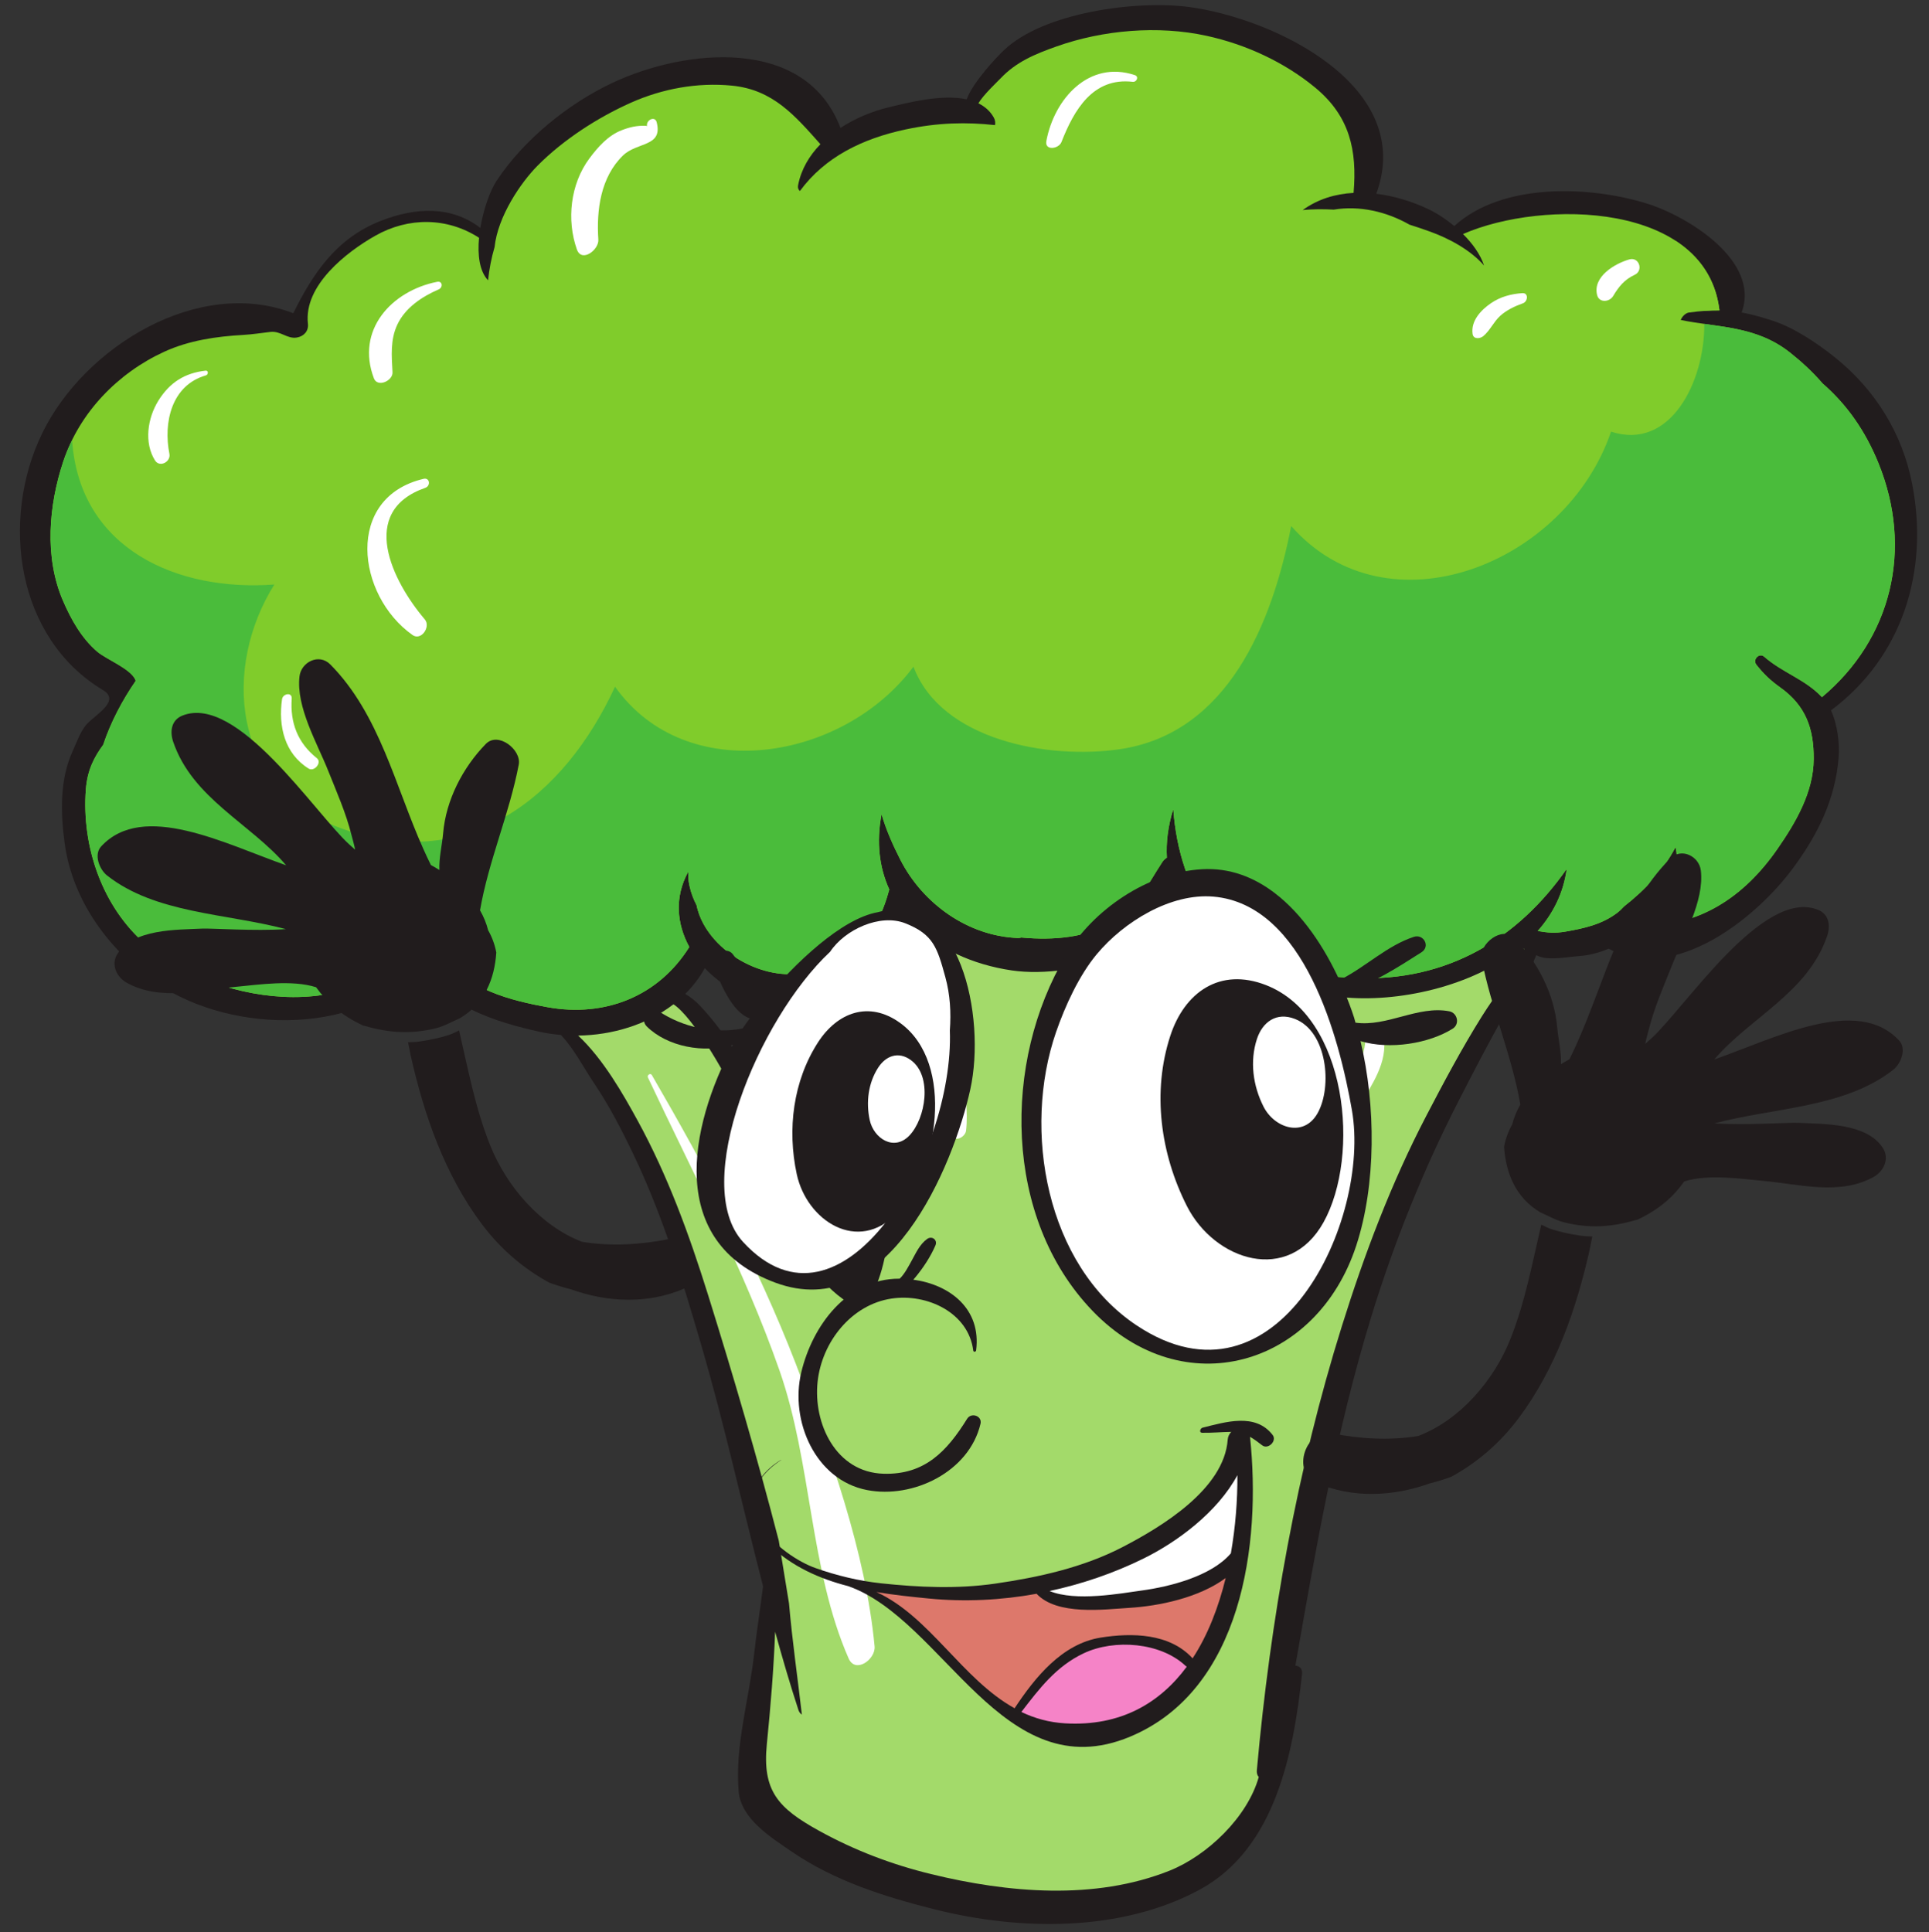 <?xml version="1.0" encoding="UTF-8"?><svg xmlns="http://www.w3.org/2000/svg" xmlns:xlink="http://www.w3.org/1999/xlink" height="1336.2" preserveAspectRatio="xMidYMid meet" version="1.0" viewBox="22.3 30.9 1333.9 1336.2" width="1333.9" zoomAndPan="magnify"><rect x="22.3" y="30.9" width="1333.9" height="1336.2" fill="#333333" stroke="none"/><g><g id="change1_1"><path d="M 899.453 794.199 C 891.375 809.098 881.738 823.121 871.891 836.887 C 866.344 844.488 860.539 851.887 854.488 859.098 C 835.453 882.363 827.184 844.273 824.785 836.738 C 814.395 804.164 809.68 768.559 808.691 734.469 C 808.223 718.348 809.844 701.441 807.52 685.355 C 820.777 677.691 831.668 667.508 837.348 654.516 C 853.688 687.391 891.871 708.879 931.152 717.328 C 924.59 744.816 912.977 769.273 899.453 794.199 Z M 594.133 886.832 C 578.262 859.789 566.992 829.914 553.809 801.535 C 541.426 774.863 526.305 747.297 505.801 725.82 C 503.551 723.461 500.023 720.543 496.164 718.184 C 501.414 712.949 506.008 707.047 509.66 700.375 C 521.117 712.52 536.988 721.473 554.359 724.387 C 579.555 728.641 604.297 720.602 624.199 705.637 C 625.09 754.363 624.758 803.555 622.156 852.117 C 621.469 865.023 619.055 878.094 617.52 890.93 C 617.168 894.73 616.844 898.531 616.566 902.34 C 615.156 920.32 595.242 888.711 594.133 886.832 Z M 1288.43 522.141 C 1337.488 485.539 1356.289 426.457 1344.672 366.051 C 1337.859 330.602 1318.949 300.238 1290.969 277.891 C 1278.711 268.09 1262.871 257.469 1247.859 252.602 C 1239.75 249.969 1233.012 248.148 1226.629 246.988 C 1239.762 211.559 1189.75 180.59 1161.27 171.711 C 1121.691 159.379 1061.148 156.941 1027.91 187.23 C 1021.84 182.18 1015.441 178.078 1009.93 175.488 C 998.855 170.262 986.48 166.422 974.008 164.891 C 1001.441 90.23 902.91 43.531 844.742 35.762 C 808.461 30.91 743.855 39.23 716.148 65.949 C 712.246 69.711 695.273 87.211 690.773 99.578 C 673.477 95.859 650.316 101.852 636.789 105.102 C 625.598 107.789 613.836 112.59 603.496 119.359 C 579.414 55.75 496.18 64.512 445.953 88.121 C 415.047 102.641 384.566 127.48 365.719 155.852 C 361.316 162.48 356.637 175.352 354.461 188.52 C 334.352 173.039 309.641 174.199 285.438 183.699 C 254.832 195.738 238.738 219.949 225.105 247.52 C 159.512 222.09 80.438 270.75 51.418 330.648 C 22.34 390.699 33.613 472.223 93.516 508.125 C 105.387 515.242 89.84 524.164 82.961 530.988 C 78.191 535.711 75.246 544.395 72.508 550.379 C 63.449 570.215 64.156 593.727 67.117 614.75 C 72.754 654.719 98.668 689.262 131.391 711.293 C 183.535 746.379 273.695 747.535 315.473 696.508 C 326.18 726.008 365.797 737.875 395.605 744.441 C 400.348 745.48 405.234 746.176 410.164 746.609 C 419.293 756.227 425.699 768.961 432.93 779.711 C 443.629 795.59 452.285 812.387 460.523 829.641 C 480.539 871.578 494.086 916.059 507.07 960.547 C 523.195 1015.75 535.613 1072.148 549.957 1127.941 C 547.953 1143.648 545.488 1159.34 543.75 1174.922 C 540.312 1205.828 530.359 1238.621 533.074 1269.73 C 534.715 1288.602 555.047 1301.23 568.918 1310.789 C 599.117 1331.621 633.703 1342.488 668.867 1351.34 C 727.492 1366.109 797.535 1367.121 851.98 1337.59 C 904.5 1309.09 916.809 1242.359 922.645 1188.672 C 923.066 1184.711 920.816 1182.961 918.055 1182.738 C 932.219 1101.539 946.258 1020.531 970.57 941.344 C 986.301 890.098 1006.449 840.027 1030.871 792.309 C 1041.039 772.398 1051.449 752.523 1062.301 732.984 C 1070.078 719.004 1078.922 706.105 1084.609 691.457 C 1086.68 692.414 1088.84 693.18 1091.281 693.434 C 1099.18 694.227 1107.34 692.555 1115.211 691.969 C 1121.578 691.496 1128.289 689.645 1134.711 686.973 C 1179.98 711.352 1236.48 665.875 1261.961 631.535 C 1279.199 608.293 1291.41 583.816 1293.738 554.676 C 1294.488 545.266 1292.98 531.984 1288.43 522.141" fill="#211c1d"/></g><g id="change2_1"><path d="M 1046.98 733.785 C 1033.039 756.094 1020.559 779.539 1008.41 802.855 C 984.336 849.09 965.812 898.133 950.254 947.793 C 919.184 1046.941 900.691 1151.641 891.414 1255 C 891.219 1257.199 891.77 1258.73 892.727 1259.738 C 884.961 1287.531 857.086 1314.129 831.059 1324.52 C 779.168 1345.25 719.09 1339.809 666.246 1326.922 C 638.922 1320.25 613.281 1310.512 588.656 1296.922 C 560.215 1281.219 549.316 1269.27 552.586 1236.828 C 555.176 1211.039 557.293 1185.191 558.301 1159.289 C 563.312 1177.461 568.566 1195.539 574.418 1213.43 C 574.914 1214.961 575.797 1215.922 576.793 1216.602 C 573.832 1190.949 570.113 1165.352 567.898 1139.68 C 565.582 1125.219 563.164 1110.77 560.816 1096.32 C 546.035 1039.051 529.34 982.121 511.844 926.109 C 498.902 884.73 484.066 843.887 463.191 805.766 C 453.457 787.988 439.539 763.324 422.078 747.031 C 445.715 746.719 469.715 739.496 487.992 725.391 C 501.984 734.516 523.906 774.418 528.605 783.598 C 551.516 828.363 562.652 898.68 605.484 929.48 C 636.176 951.559 639.262 857.531 640.102 850.922 C 644.082 820.035 641.512 787.477 641.395 756.398 C 641.32 734.219 645.5 712.148 640.07 690.746 C 645.492 684.348 650.309 677.023 653.367 669.359 C 670.176 686.633 694.656 697.977 722.051 701.992 C 743.637 705.152 774.051 701.359 798.84 689.863 C 797.883 724.797 795.004 759.266 798.648 794.543 C 800.539 812.887 807.008 883.453 834.77 886.363 C 866.227 889.66 889.852 841.512 904.203 819.5 C 920.426 794.637 948.391 752.859 947.074 720.016 C 948.07 720.141 949.07 720.305 950.066 720.418 C 988.062 724.492 1040.352 713.512 1073.781 686.066 C 1074.691 686.387 1075.578 686.781 1076.469 687.195 C 1068.59 703.898 1056.84 718.035 1046.98 733.785" fill="#a3da6a"/></g><g id="change3_1"><path d="M 1251.359 618.023 C 1227.691 652.156 1196.781 671.078 1158.68 671.34 C 1170.602 659.203 1185.578 634.348 1180.898 616.789 C 1172.66 632.543 1160.559 645.766 1145.34 657.711 C 1143.93 659.18 1142.52 660.648 1140.93 661.891 C 1130.488 670.031 1117.77 672.914 1105.051 675.094 C 1097.25 676.434 1092.648 675.914 1085.621 674.719 C 1096.18 662.793 1103.449 648.504 1105.68 631.777 C 1072.34 679.535 1023.609 710.023 959.324 707.246 C 923.883 705.719 884.055 698.746 861.223 668.602 C 843.844 645.652 835.766 618.699 833.629 590.688 C 833.562 590.824 833.473 590.941 833.426 591.082 C 829.863 602.781 828.586 613.77 829.195 624.008 C 828.031 624.758 826.938 625.691 826.078 626.996 C 815.676 642.805 809.277 657.574 792.582 668.027 C 774.281 679.496 750.238 681.211 729.32 679.297 C 729.082 679.273 728.852 679.223 728.621 679.207 C 727.828 679.438 726.996 679.602 726.141 679.566 C 691.762 678.258 660.391 655.906 644.852 625.359 C 639.906 615.648 635.062 604.941 631.906 593.934 C 628.172 613.523 630.422 631.035 637.258 645.996 C 628.52 678.547 610.102 700.879 573.438 704.375 C 543.891 707.188 509.691 684.977 503.965 656.855 C 501.793 652.707 500.098 648.23 499.055 643.367 C 498.324 640.02 498.117 636.805 498.25 633.695 C 488.562 651.168 490.227 669.855 498.965 685.785 C 477.582 719.926 440.711 734.531 401.047 727.426 C 377.445 723.199 341.516 714.766 331.414 691.07 C 324.797 684.184 319.348 676.367 316.5 668 C 315.578 668.68 314.762 669.5 314.219 670.625 C 280.211 742.059 173.867 727.359 123.469 684.285 C 92.84 658.109 78.645 616.02 81.676 576.688 C 82.707 563.34 87.504 554.32 93.648 545.961 C 98.848 530.352 106.789 515.289 116.148 501.703 C 116.062 501.48 116.023 501.273 115.93 501.035 C 112.574 493.262 95.609 486.816 89.375 481.414 C 78.551 472.016 71.504 459.359 65.887 446.41 C 52.797 416.242 55.988 380.23 66.094 349.871 C 77.355 316.059 103.879 288.789 135.957 274.102 C 153 266.301 171.961 263.551 190.492 262.512 C 196.719 262.172 203.027 261.148 209.234 260.441 C 216.457 259.609 220.926 265.488 227.637 264.309 C 232.473 263.461 235.805 259.801 235.23 254.75 C 232.234 228.23 261.996 205.141 281.793 193.93 C 304.91 180.828 331.695 181.219 353.566 195.328 C 352.453 207.23 353.848 218.48 359.793 224.762 C 360.633 216.781 362.141 209.109 364.301 201.762 C 366.504 180.57 382.391 157.18 394.074 145.41 C 411.84 127.531 435.379 112.301 458.363 102.012 C 480.258 92.219 504.508 87.781 528.391 90.109 C 556.926 92.891 572.137 111.02 589.629 130.629 C 581.98 138.5 576.316 147.949 574.188 158.941 C 573.816 160.828 574.418 162.211 575.449 162.988 C 592.68 139.5 618.625 126.75 648.668 120.379 C 671.012 115.641 690.605 115.262 710.344 117.41 C 710.684 115.738 710.484 113.941 709.453 112.109 C 706.922 107.609 703.23 104.5 698.852 102.352 C 702.363 96.379 711.836 87.578 714.203 85.078 C 725 73.691 737.914 68.328 752.727 63.07 C 785.062 51.59 823.051 48.328 856.582 55.648 C 883.773 61.59 910.262 73.75 931.746 91.469 C 955.688 111.238 960.844 134.91 958.293 164.281 C 945.711 164.949 933.578 168.578 923.117 176.16 C 930.262 175.488 937.434 175.441 944.586 175.859 C 962.332 172.93 980.965 177.148 996.926 186.238 C 1001.75 187.762 1006.52 189.379 1011.238 191.078 C 1024.32 195.809 1039.031 203.648 1048.531 214.531 C 1045.941 206.719 1040.461 199.219 1033.969 192.75 C 1089.262 168.578 1202.48 170.5 1211.301 245.531 C 1204.961 245.449 1198.262 245.961 1190.199 247.031 C 1187.93 247.328 1185.469 249.711 1184.531 252.18 C 1210.359 257.5 1236.602 256.07 1260.172 274.77 C 1268.328 281.25 1275.969 288.328 1282.59 296.051 C 1299.531 310.781 1312.148 328.891 1321.191 351.051 C 1345.52 410.727 1330.262 472.734 1282.18 513.008 C 1270.469 500.539 1255.191 496.312 1242.219 485.023 C 1238.801 482.043 1234.078 487.039 1236.77 490.492 C 1241.68 496.789 1246.629 501.523 1253.148 506.148 C 1271.039 518.828 1276.621 534.773 1276.469 555.828 C 1276.32 578.812 1264.039 599.746 1251.359 618.023" fill="#80cc2b"/></g><g id="change3_2"><path d="M 1200.352 245.949 C 1204.211 245.629 1207.828 245.488 1211.301 245.531 C 1208.719 223.59 1197.191 207.961 1180.828 197.34 C 1191.262 211.539 1198.441 227.73 1200.352 245.949" fill="#80cc2b"/></g><g id="change4_1"><path d="M 1253.148 506.148 C 1246.629 501.523 1241.68 496.789 1236.77 490.492 C 1234.078 487.039 1238.801 482.043 1242.219 485.023 C 1255.191 496.312 1270.469 500.539 1282.18 513.008 C 1330.262 472.734 1345.52 410.727 1321.191 351.051 C 1312.148 328.891 1299.531 310.781 1282.59 296.051 C 1275.969 288.328 1268.328 281.25 1260.172 274.77 C 1241.551 260 1221.238 257.781 1200.809 254.879 C 1201.121 294.82 1177.352 342.84 1136.328 329.391 C 1105.32 420.652 982.211 470.621 915.152 394.68 C 902.066 461.992 871.293 537.953 796.812 548.977 C 746.918 556.363 672.973 542.66 653.969 491.926 C 605.375 557.133 496.848 575.219 447.586 505.77 C 412.551 581.988 344.41 637.117 254.793 602.441 C 182.621 574.52 176.223 492.043 212.02 435.105 C 145.383 440.137 77.289 410.891 72.152 335.371 C 69.855 340.07 67.766 344.871 66.094 349.871 C 55.988 380.23 52.797 416.242 65.887 446.41 C 71.504 459.359 78.551 472.016 89.375 481.414 C 95.609 486.816 112.574 493.262 115.93 501.035 C 116.023 501.273 116.062 501.48 116.148 501.703 C 106.789 515.289 98.848 530.352 93.648 545.961 C 87.504 554.32 82.707 563.34 81.676 576.688 C 78.645 616.02 92.84 658.109 123.469 684.285 C 173.867 727.359 280.211 742.059 314.219 670.625 C 314.762 669.5 315.578 668.68 316.5 668 C 319.348 676.367 324.797 684.184 331.414 691.07 C 341.516 714.766 377.445 723.199 401.047 727.426 C 440.711 734.531 477.582 719.926 498.965 685.785 C 490.227 669.855 488.562 651.168 498.25 633.695 C 498.117 636.805 498.324 640.02 499.055 643.367 C 500.098 648.23 501.793 652.707 503.965 656.855 C 509.691 684.977 543.891 707.188 573.438 704.375 C 610.102 700.879 628.52 678.547 637.258 645.996 C 630.422 631.035 628.172 613.523 631.906 593.934 C 635.062 604.941 639.906 615.648 644.852 625.359 C 660.391 655.906 691.762 678.258 726.141 679.566 C 726.996 679.602 727.828 679.438 728.621 679.207 C 728.852 679.223 729.082 679.273 729.32 679.297 C 750.238 681.211 774.281 679.496 792.582 668.027 C 809.277 657.574 815.676 642.805 826.078 626.996 C 826.938 625.691 828.031 624.758 829.195 624.008 C 828.586 613.77 829.863 602.781 833.426 591.082 C 833.473 590.941 833.562 590.824 833.629 590.688 C 835.766 618.699 843.844 645.652 861.223 668.602 C 884.055 698.746 923.883 705.719 959.324 707.246 C 1023.609 710.023 1072.34 679.535 1105.68 631.777 C 1103.449 648.504 1096.18 662.793 1085.621 674.719 C 1092.648 675.914 1097.25 676.434 1105.051 675.094 C 1117.77 672.914 1130.488 670.031 1140.93 661.891 C 1142.52 660.648 1143.93 659.18 1145.34 657.711 C 1160.559 645.766 1172.66 632.543 1180.898 616.789 C 1185.578 634.348 1170.602 659.203 1158.68 671.34 C 1196.781 671.078 1227.691 652.156 1251.359 618.023 C 1264.039 599.746 1276.32 578.812 1276.469 555.828 C 1276.621 534.773 1271.039 518.828 1253.148 506.148" fill="#4abc3b"/></g><g id="change5_1"><path d="M 627.082 1169.43 C 621.016 1104.641 595.895 1034.27 572.457 973.66 C 545.777 904.691 510.055 838.199 473.055 774.336 C 472.09 772.664 469.582 774.371 470.34 775.996 C 501.77 842.957 536.93 908.812 561.375 978.781 C 583.742 1042.801 582.086 1116.07 609.113 1177.73 C 613.891 1188.629 627.914 1178.281 627.082 1169.43" fill="#fff"/></g><g id="change5_2"><path d="M 688.645 772.234 C 687.926 758.312 686.359 744.617 683.492 730.973 C 682.496 726.242 676.312 729.258 676.59 733.215 C 678.355 759.266 670.176 791.5 680.773 815.945 C 683.02 821.133 689.832 816.871 690.309 812.84 C 691.918 799.449 689.344 785.648 688.645 772.234" fill="#fff"/></g><g id="change5_3"><path d="M 979.07 747.27 C 977.785 739.688 966.621 743.199 966.457 749.719 C 966.086 765.086 954.879 778.188 948.805 791.742 C 945.035 800.137 958.18 803.504 962.121 796.391 C 970.684 780.984 982.219 765.922 979.07 747.27" fill="#fff"/></g><g id="change5_4"><path d="M 476.41 115.469 C 475.254 110.922 469.312 113.75 469.664 117.648 C 469.684 117.852 469.715 117.941 469.738 118.109 C 469.395 117.98 468.988 117.891 468.461 117.879 C 462.551 117.699 457.531 118.859 452.047 121.012 C 442.656 124.699 435.699 132.629 429.852 140.488 C 416.66 158.18 414 183.16 421.23 203.441 C 424.566 212.77 436.523 203.629 436.047 196.602 C 434.668 176.051 437.668 153.422 453.039 138.469 C 462.938 128.871 480.762 132.621 476.41 115.469" fill="#fff"/></g><g id="change5_5"><path d="M 324.562 225.789 C 292.906 232.078 268.199 259.262 280.859 292.531 C 283.344 299.09 294.059 294.25 293.73 288.34 C 293.113 277.09 292.113 265.949 297.02 255.449 C 302.492 243.711 314.16 235.988 325.629 231.039 C 328.754 229.691 328.383 225.031 324.562 225.789" fill="#fff"/></g><g id="change5_6"><path d="M 164.484 287.219 C 149.848 288.871 139.527 295.539 131.77 308.059 C 124.352 320.02 121.754 337.078 129.512 349.34 C 132.742 354.441 140.531 350.25 139.445 344.762 C 135.184 323.262 140.773 297.309 164.699 290.48 C 166.395 290 166.551 286.988 164.484 287.219" fill="#fff"/></g><g id="change5_7"><path d="M 316.055 459.227 C 293.672 432.938 269.59 384.602 316.402 368.238 C 320.262 366.898 319.559 361 315.156 362.039 C 260.602 374.93 268.758 442.582 307.57 470.039 C 313.535 474.258 320.387 464.324 316.055 459.227" fill="#fff"/></g><g id="change5_8"><path d="M 241.422 555.211 C 228.156 544.633 222.859 530.766 224.023 513.973 C 224.336 509.34 217.883 510.523 217.328 514.418 C 214.684 533.031 219.027 552.02 235.766 562.418 C 239.625 564.824 245.152 558.188 241.422 555.211" fill="#fff"/></g><g id="change5_9"><path d="M 807.059 82.852 C 775.293 72.27 751.254 99.25 745.844 128.461 C 744.582 135.27 754.387 133.988 756.297 129.129 C 765.027 106.82 778.098 84.281 805.59 87.469 C 808.336 87.789 810.027 83.852 807.059 82.852" fill="#fff"/></g><g id="change5_10"><path d="M 1074.922 233.621 C 1067.059 234.191 1059.852 236.102 1053.281 240.578 C 1046.27 245.379 1039.328 252.828 1040.578 261.789 C 1041.121 265.711 1045.781 265.199 1048.012 263.328 C 1052.762 259.32 1055.07 253.539 1059.699 249.309 C 1064.012 245.371 1069.941 242.578 1075.391 240.641 C 1078.859 239.398 1079.469 233.289 1074.922 233.621" fill="#fff"/></g><g id="change5_11"><path d="M 1148.961 210.301 C 1138.922 213.172 1123.602 222.199 1126.68 234.871 C 1128.031 240.461 1135.211 239.922 1137.801 235.59 C 1141.73 229.012 1145.602 224.23 1152.719 220.922 C 1158.879 218.051 1155.781 208.352 1148.961 210.301" fill="#fff"/></g><g id="change1_2"><path d="M 629.391 661.688 C 604.047 666.211 572.137 696.996 551.473 721.625 C 547.438 718.176 544.012 712.199 541.637 708.441 C 537.863 702.473 533.41 696.648 529.191 690.98 C 524.031 684.055 512.266 691.934 515.637 699.402 C 520.387 709.957 528.051 730.781 540.773 735.129 C 538.902 737.633 537.195 740.031 535.777 742.125 C 515.965 746.012 494.363 741.27 477.727 730.125 C 471.223 725.777 464.102 735.359 469.516 740.699 C 483.781 754.789 509.125 759.508 529.133 753.387 C 498.617 810.887 483.32 890.105 558.5 917.922 C 636.492 946.77 681.562 837.129 693.246 784.305 C 704.367 733.992 686.062 646.254 629.391 661.688" fill="#211c1d"/></g><g id="change5_12"><path d="M 536.113 889.727 C 499.625 849.996 546.289 735.926 596.359 689.031 C 606.465 673.746 630.852 662.484 648.32 669.387 C 667.836 677.094 670.457 686.445 676.023 706.684 C 679.336 718.77 680.02 731.078 679.121 743.43 C 682.223 829.672 604.262 963.91 536.113 889.727" fill="#fff"/></g><g id="change1_3"><path d="M 1024.469 730.238 C 1002.828 726.066 981.484 741.145 959.613 738.102 C 959.266 736.957 959.012 735.711 958.641 734.582 C 956.82 728.871 954.559 722.898 952.055 716.859 C 971.164 711.441 988.602 699.992 1005.238 689.438 C 1011.59 685.406 1006.75 676.527 999.918 678.777 C 981.469 684.852 966.809 699.395 949.57 708.16 C 949.211 708.352 948.91 708.645 948.621 708.91 C 938.195 686.223 923.23 663.316 903.742 648.445 C 889.355 637.465 872.559 630.879 853.402 632 C 815.824 634.207 778.172 659.953 759.258 691.695 C 715.531 765.055 715.965 873.156 777.793 937.422 C 840.504 1002.57 932.672 976.137 960.164 892.223 C 973.902 850.25 973.777 795.387 963.094 750.859 C 983.43 757.047 1010.59 752.465 1026.801 742.27 C 1032.02 738.984 1030.031 731.301 1024.469 730.238" fill="#211c1d"/></g><g id="change5_13"><path d="M 808.277 947.445 C 745.449 905.652 729.207 812.219 752.539 744.684 C 758.781 726.629 768.461 705.414 780.809 690.641 C 799.352 668.438 831.742 648.363 861.438 650.945 C 924.352 656.441 948.457 748.68 957.148 798.57 C 970.445 874.828 905.652 1012.238 808.277 947.445" fill="#fff"/></g><g id="change1_4"><path d="M 691.078 1012.02 C 677.168 1034.41 661.832 1050.871 633.266 1050.031 C 600.312 1049.07 584.551 1015.301 587.676 986.367 C 590.637 958.863 611.105 933 638.879 928.895 C 663.441 925.258 692.023 938.648 695.309 964.871 C 695.465 966.062 697.145 965.84 697.285 964.75 C 700.98 936.109 679.262 919.281 653.855 915.844 C 654.332 915.316 654.785 914.797 655.207 914.285 C 660.672 907.672 665.727 900.047 669.137 892.184 C 670.828 888.273 666.691 885.273 663.367 887.715 C 658.125 891.562 655.668 897.441 652.566 902.965 C 650.629 906.387 647.949 911.812 644.414 915.16 C 644.305 915.16 644.215 915.152 644.117 915.152 C 607.926 915.125 584.031 947.707 576.355 980.012 C 568.441 1013.32 585.922 1054.34 621.871 1061.32 C 653.625 1067.469 692.477 1048.762 700.32 1015.5 C 701.613 1010 693.914 1007.449 691.078 1012.02" fill="#211c1d"/></g><g id="change1_5"><path d="M 902.332 1023.23 C 890.391 1007.738 869.691 1014.262 853.828 1018.199 C 852.223 1018.609 851.324 1021.672 853.531 1021.711 C 860.293 1021.871 866.961 1021.141 873.699 1021.09 C 872.379 1022.512 871.422 1024.27 871.266 1026.359 C 868.867 1060.711 825.426 1086.809 798.434 1100.801 C 771.293 1114.859 740.5 1121.672 710.484 1126.012 C 684.301 1129.801 657.695 1128.602 631.52 1125.801 C 616.035 1124.141 600.98 1120.441 586.293 1115.289 C 562.652 1106.988 517.473 1070.48 562.473 1040.52 L 562.422 1040.43 C 539.727 1054.031 533.668 1079.559 554.609 1099.531 C 570.125 1114.309 588.922 1122.629 608.93 1127.781 C 675.016 1151.191 715.727 1268.469 803.555 1231.949 C 881.234 1199.66 894.508 1098.57 886.684 1024.52 C 889.461 1026.09 892.109 1028.059 895.059 1030.352 C 899.133 1033.578 905.523 1027.352 902.332 1023.23" fill="#211c1d"/></g><g id="change5_14"><path d="M 812.773 1108.809 C 836.574 1097.141 864.25 1076.5 877.961 1051.031 C 878.066 1068.43 876.625 1086.891 873.453 1105.051 C 859.93 1121.039 830.613 1128.219 811.957 1130.762 C 797.184 1132.781 766.242 1138.602 748.078 1131.141 C 770.504 1126.289 792.324 1118.859 812.773 1108.809" fill="#fff"/></g><g id="change6_1"><path d="M 758.938 1222.648 C 747.66 1222.012 737.676 1219.141 728.562 1214.781 C 740.988 1198.629 752.57 1183.262 771.617 1174.219 C 792.953 1164.121 824.973 1166.66 842.172 1182.941 C 842.426 1183.18 842.715 1183.301 842.988 1183.41 C 824.371 1208.621 797.223 1224.82 758.938 1222.648" fill="#f583c7"/></g><g id="change7_1"><path d="M 783.348 1163.359 C 756.562 1167.672 737.914 1191.02 723.879 1212.219 C 687.59 1192.102 665.191 1148.68 628.355 1131.859 C 640.422 1133.879 652.66 1135.148 664.652 1136.328 C 689.422 1138.738 714.551 1137.512 739.082 1133.039 C 753.305 1148.18 785.523 1143.879 803.234 1142.781 C 823.785 1141.52 851.258 1135.871 869.863 1122.141 C 864.91 1142.34 857.539 1161.59 846.977 1177.699 C 831.117 1160.34 805.156 1159.871 783.348 1163.359" fill="#dd786b"/></g><g id="change1_6"><path d="M 897.789 712.148 C 865.742 699.617 841.371 717.285 831.602 747.082 C 818.875 785.953 824.711 828.727 843.039 864.934 C 862.18 902.738 913.453 919.461 937.551 876.098 C 963.176 829.973 954.188 734.203 897.789 712.148" fill="#211c1d"/></g><g id="change5_15"><path d="M 917.746 735.523 C 905.02 730.551 895.34 737.566 891.465 749.391 C 886.418 764.801 888.734 781.781 896.016 796.145 C 903.602 811.141 923.941 817.777 933.496 800.57 C 943.668 782.262 940.105 744.277 917.746 735.523" fill="#fff"/></g><g id="change1_7"><path d="M 644.891 738.41 C 623.199 722.59 601.281 731.09 587.996 751.648 C 570.676 778.453 566.594 811.898 573.25 842.855 C 580.188 875.184 615.574 897.98 642.359 870.031 C 670.848 840.309 683.078 766.242 644.891 738.41" fill="#211c1d"/></g><g id="change5_16"><path d="M 652.133 763.957 C 643.516 757.676 634.832 761.055 629.551 769.203 C 622.684 779.844 621.059 793.117 623.703 805.402 C 626.457 818.223 640.5 827.258 651.125 816.176 C 662.426 804.387 667.273 774.996 652.133 763.957" fill="#fff"/></g><g id="change1_8"><path d="M 1010.91 1056.738 C 1015.969 1055.531 1020.922 1053.941 1025.801 1052.16 C 1043.539 1042.43 1059.352 1029.07 1072.289 1011.789 C 1098.07 977.355 1112.211 936.57 1121.578 894.977 C 1122.199 891.969 1122.809 888.957 1123.371 885.949 C 1120.578 885.926 1117.789 885.77 1114.988 885.355 C 1108.352 884.367 1101.809 883.047 1095.41 881.004 C 1093.051 880.246 1090.578 879.023 1088.09 877.781 C 1081.859 904.309 1076.969 931.172 1066.738 956.895 C 1055.309 985.625 1031.789 1012.91 1003.109 1023.922 C 983.43 1027.238 962.352 1025.891 943.438 1022.141 C 925.184 1018.52 914.977 1048.828 932.637 1056.391 C 957.617 1067.078 985.523 1065.879 1010.91 1056.738" fill="#211c1d"/></g><g id="change1_9"><path d="M 1335.578 750.504 C 1306.59 719.184 1250.27 748.582 1207.672 763.594 C 1232.328 734.648 1272.41 717.426 1285.781 678.184 C 1288.172 671.16 1287.191 663.16 1279.43 660.055 C 1241.34 644.812 1187.922 727.344 1164.07 749.117 C 1162.199 750.816 1160.969 751.906 1159.961 752.777 C 1160.629 749.242 1161.738 745.648 1162.488 742.605 C 1166.289 727.371 1172.859 712.613 1178.648 698.055 C 1186.16 679.223 1200.93 654.035 1198.43 632.906 C 1197.262 623.027 1184.969 616.754 1177.121 624.691 C 1143.07 659.105 1132.23 708.961 1112.879 752.078 C 1111.25 755.723 1109.48 759.598 1107.57 763.406 C 1105.559 764.492 1103.602 765.625 1101.699 766.82 C 1102.109 758.762 1099.781 749.258 1099.121 741.449 C 1097.191 718.449 1085.43 695.828 1069.559 679.625 C 1061.07 670.938 1044.879 683.656 1046.828 693.93 C 1053.309 728.012 1067.719 760.512 1073.602 794.703 C 1071.051 799.219 1069.148 803.828 1068 808.477 C 1065.281 813.234 1063.371 818.469 1062.359 823.879 C 1063.551 842.016 1070.328 859.105 1087.359 869.23 C 1087.531 869.344 1087.711 869.418 1087.891 869.504 C 1093.191 871.793 1098.25 874.797 1104.109 876.246 C 1121.211 880.477 1136.609 879.559 1153.488 874.566 C 1153.77 874.484 1154 874.508 1154.25 874.48 C 1161.738 871.055 1168.77 866.656 1174.91 861.34 C 1179.371 857.48 1183.379 852.898 1186.941 847.91 C 1203.469 842.602 1226.879 846.172 1242.078 847.574 C 1266.98 849.879 1294.512 857.664 1317.801 844.859 C 1324.879 840.953 1329.07 832.27 1324.359 824.859 C 1313.301 807.465 1283.59 808.215 1265.789 807.363 C 1259.32 807.051 1229.25 809.188 1207.84 807.727 C 1249.078 796.762 1298.102 797.035 1331.559 770.586 C 1336.719 766.512 1340.879 756.227 1335.578 750.504" fill="#211c1d"/></g><g id="change1_10"><path d="M 416.934 922.449 C 411.871 921.227 406.926 919.645 402.043 917.863 C 384.305 908.137 368.496 894.773 355.555 877.492 C 329.773 843.062 315.637 802.27 306.262 760.684 C 305.645 757.668 305.035 754.66 304.473 751.656 C 307.262 751.625 310.055 751.469 312.855 751.055 C 319.492 750.066 326.031 748.754 332.43 746.703 C 334.797 745.953 337.262 744.723 339.75 743.48 C 345.977 770.008 350.871 796.879 361.105 822.602 C 372.531 851.332 396.051 878.621 424.734 889.625 C 444.414 892.941 465.492 891.59 484.406 887.848 C 502.66 884.219 512.867 914.527 495.207 922.094 C 470.227 932.793 442.32 931.59 416.934 922.449" fill="#211c1d"/></g><g id="change1_11"><path d="M 92.262 616.203 C 121.258 584.883 177.574 614.281 220.176 629.301 C 195.516 600.348 155.438 583.133 142.066 543.891 C 139.676 536.867 140.656 528.859 148.414 525.754 C 186.504 510.523 239.926 593.051 263.777 614.824 C 265.641 616.523 266.871 617.609 267.883 618.484 C 267.215 614.941 266.105 611.348 265.352 608.312 C 261.555 593.078 254.984 578.312 249.188 563.766 C 241.684 544.93 226.91 519.742 229.414 498.605 C 230.578 488.734 242.871 482.461 250.719 490.395 C 284.777 524.805 295.617 574.668 314.961 617.777 C 316.594 621.422 318.363 625.297 320.277 629.105 C 322.281 630.199 324.242 631.328 326.141 632.527 C 325.734 624.465 328.066 614.965 328.727 607.148 C 330.656 584.148 342.414 561.535 358.277 545.324 C 366.777 536.637 382.961 549.355 381.016 559.637 C 374.527 593.711 360.129 626.219 354.242 660.402 C 356.793 664.918 358.695 669.535 359.844 674.184 C 362.562 678.934 364.477 684.176 365.488 689.586 C 364.293 707.715 357.516 724.805 340.484 734.938 C 340.312 735.043 340.137 735.117 339.957 735.211 C 334.656 737.492 329.594 740.496 323.738 741.953 C 306.633 746.176 291.234 745.258 274.355 740.273 C 274.074 740.188 273.844 740.207 273.59 740.18 C 266.105 736.758 259.07 732.359 252.93 727.047 C 248.477 723.188 244.469 718.598 240.906 713.617 C 224.371 708.309 200.965 711.871 185.762 713.281 C 160.863 715.578 133.328 723.363 110.047 710.559 C 102.965 706.66 98.773 697.977 103.488 690.559 C 114.547 673.172 144.25 673.922 162.059 673.07 C 168.523 672.758 198.59 674.887 220 673.434 C 178.762 662.461 129.742 662.742 96.285 636.285 C 91.125 632.211 86.961 621.93 92.262 616.203" fill="#211c1d"/></g></g></svg>